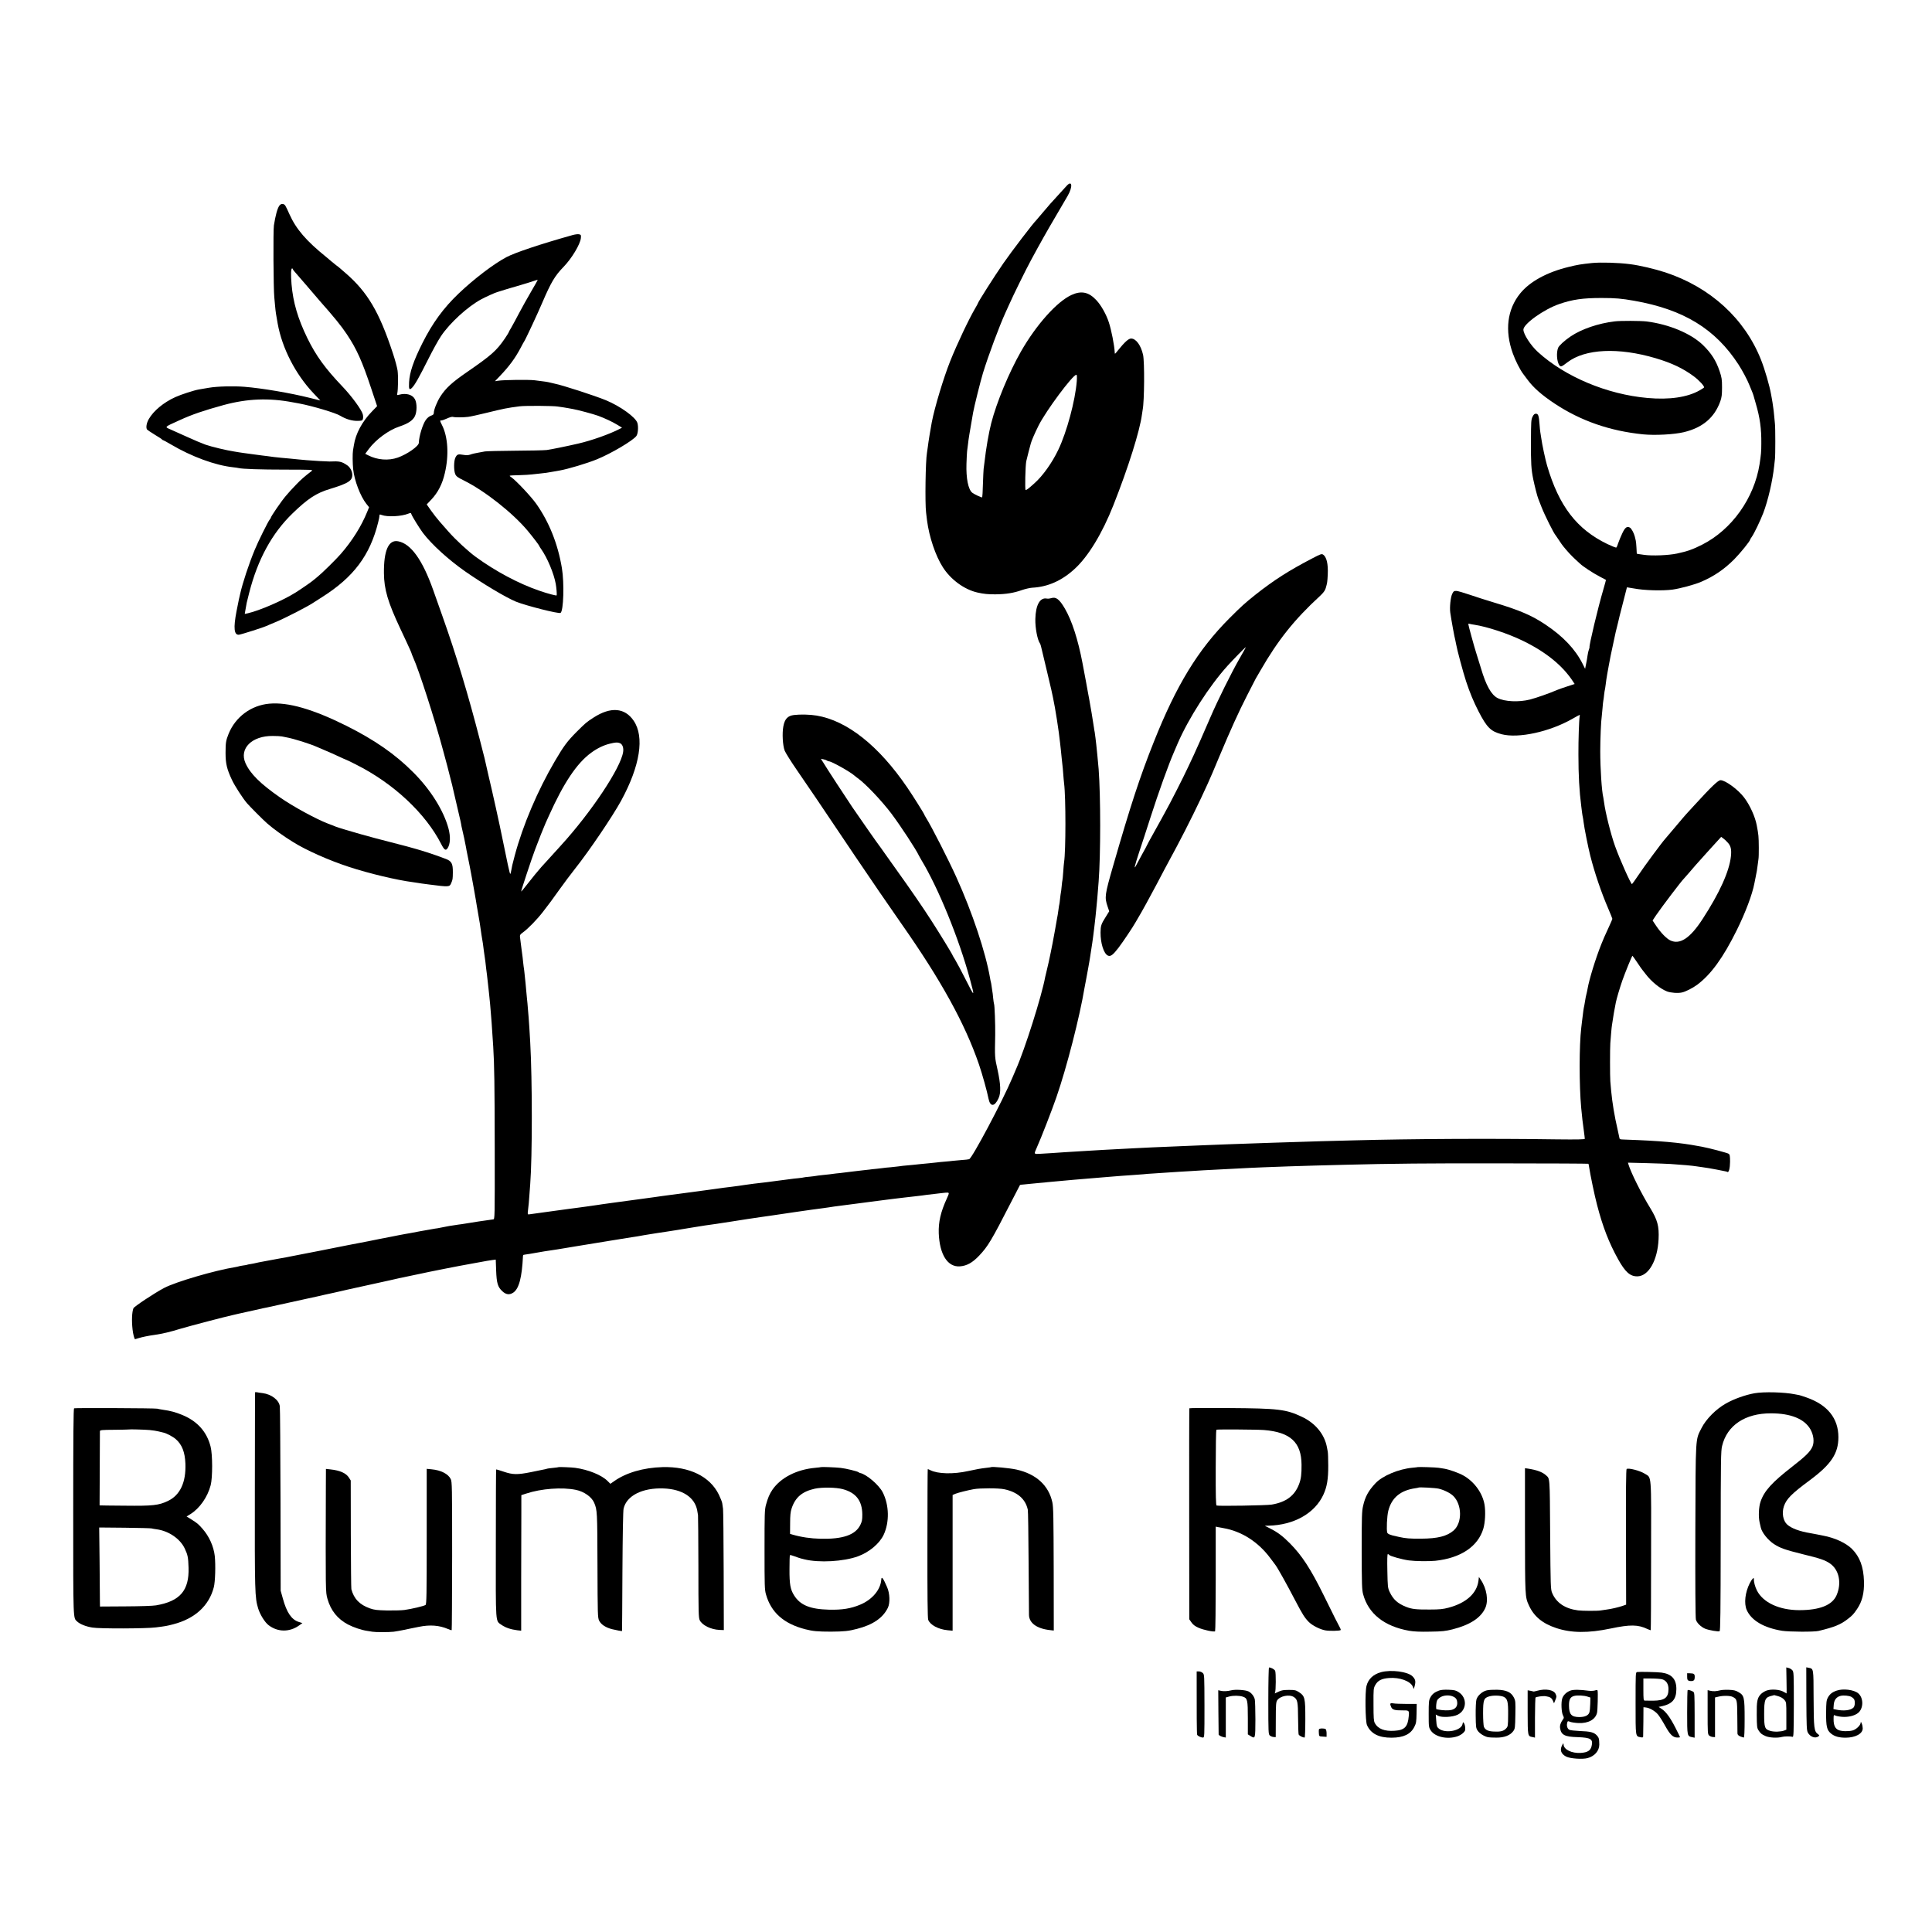 <?xml version="1.0" standalone="no"?>
<!DOCTYPE svg PUBLIC "-//W3C//DTD SVG 20010904//EN"
 "http://www.w3.org/TR/2001/REC-SVG-20010904/DTD/svg10.dtd">
<svg version="1.0" xmlns="http://www.w3.org/2000/svg"
 width="2454pt" height="2454pt" viewBox="0 0 2454 2454"
 preserveAspectRatio="xMidYMid meet">
<g transform="translate(0,2454) scale(0.1,-0.1)"
fill="#000000" stroke="none">
<path d="M13545 22176 c-30 -33 -176 -194 -205 -225 -8 -9 -51 -59 -95 -111
-44 -52 -82 -97 -85 -100 -35 -32 -310 -392 -416 -545 -112 -162 -324 -495
-324 -510 0 -2 -14 -28 -31 -57 -81 -137 -232 -456 -320 -676 -84 -211 -196
-581 -234 -777 -14 -73 -44 -257 -50 -311 -4 -32 -9 -67 -11 -77 -18 -98 -26
-640 -11 -757 4 -30 9 -75 12 -100 27 -210 108 -450 201 -595 100 -157 272
-283 439 -321 79 -18 138 -24 230 -23 133 1 235 18 335 54 41 14 100 28 130
30 199 10 377 89 540 239 173 158 351 451 493 811 189 478 335 943 362 1150 3
22 7 49 9 60 22 109 25 613 5 699 -28 122 -90 206 -152 206 -33 0 -83 -46
-169 -153 -38 -48 -38 -48 -39 -20 -4 85 -43 284 -75 380 -33 101 -98 216
-157 279 -97 105 -191 125 -316 68 -185 -84 -449 -379 -643 -719 -153 -268
-309 -645 -377 -908 -32 -124 -67 -325 -86 -497 -4 -30 -8 -68 -11 -85 -2 -16
-6 -104 -9 -194 -2 -90 -7 -166 -9 -168 -6 -6 -104 40 -127 59 -51 42 -79 183
-73 368 2 69 6 141 8 160 3 19 8 58 11 85 10 86 13 102 65 403 13 75 94 400
125 502 69 225 208 597 286 768 17 37 37 81 44 97 49 112 214 448 281 571 117
217 204 371 309 549 65 110 135 229 155 265 70 119 59 211 -15 126z m132
-2478 c-19 -245 -126 -644 -235 -872 -79 -165 -195 -328 -301 -423 -81 -73
-106 -91 -114 -86 -10 6 -3 302 8 363 4 19 18 76 31 125 13 50 26 97 28 105
10 36 50 129 98 225 95 189 434 645 480 645 7 0 9 -28 5 -82z"/>
<path d="M3547 21926 c-25 -37 -48 -124 -68 -249 -10 -64 -6 -807 5 -912 2
-22 7 -72 10 -110 7 -76 12 -111 33 -225 56 -312 226 -643 454 -884 l88 -93
-137 34 c-243 61 -604 122 -827 140 -137 11 -345 6 -450 -12 -16 -3 -46 -8
-65 -11 -19 -3 -48 -8 -64 -11 -60 -10 -227 -64 -299 -97 -148 -67 -277 -174
-337 -279 -29 -50 -39 -109 -22 -133 4 -5 48 -35 97 -65 50 -30 92 -57 93 -61
2 -5 7 -8 12 -8 4 0 50 -25 101 -55 264 -156 562 -265 789 -290 30 -3 62 -8
70 -10 44 -12 275 -20 593 -20 320 0 356 -2 339 -15 -99 -76 -139 -111 -203
-178 -42 -42 -100 -107 -130 -143 -55 -64 -189 -260 -189 -275 0 -4 -6 -15
-14 -23 -20 -23 -148 -280 -191 -386 -74 -179 -152 -414 -185 -560 -7 -28 -14
-59 -16 -70 -3 -11 -16 -78 -30 -150 -41 -213 -31 -303 31 -297 29 3 309 92
350 111 11 6 61 27 110 47 126 52 424 205 495 255 14 9 59 38 100 64 403 255
610 532 714 953 9 35 16 72 16 83 0 16 4 17 27 8 74 -28 252 -19 340 17 29 11
33 11 38 -6 9 -28 101 -177 147 -239 110 -145 322 -339 538 -490 224 -156 512
-328 641 -382 128 -52 546 -158 569 -144 38 24 49 379 17 570 -51 306 -162
584 -325 815 -64 91 -254 293 -317 338 -34 24 -45 22 110 27 55 1 123 6 150 9
28 3 77 8 110 12 33 3 67 8 77 9 9 2 38 7 65 11 26 5 50 9 53 9 3 1 25 5 50 9
107 19 344 90 470 141 182 74 459 238 503 297 21 28 28 117 13 166 -22 72
-216 212 -399 288 -144 59 -557 193 -652 211 -11 2 -36 8 -55 13 -36 9 -67 14
-200 30 -79 9 -397 5 -464 -6 l-39 -6 61 64 c123 129 195 227 267 363 20 39
40 75 44 80 16 22 173 358 230 493 110 256 158 338 269 452 103 106 211 285
220 365 4 39 2 43 -22 49 -15 4 -51 -1 -84 -10 -416 -117 -728 -222 -839 -280
-162 -86 -408 -273 -606 -461 -194 -185 -333 -375 -462 -632 -114 -228 -162
-370 -169 -496 -5 -91 3 -105 37 -71 36 36 88 128 205 361 55 110 128 243 163
295 111 167 340 376 511 468 48 27 189 90 203 92 3 0 10 3 17 5 21 8 175 54
283 85 55 16 126 38 158 49 31 11 57 18 57 15 0 -2 -38 -69 -84 -148 -46 -79
-115 -201 -152 -272 -37 -71 -82 -154 -100 -185 -19 -31 -34 -59 -34 -63 0 -3
-22 -38 -49 -78 -104 -152 -170 -211 -481 -425 -189 -130 -269 -204 -336 -308
-43 -66 -84 -170 -84 -211 0 -17 -9 -25 -36 -34 -22 -8 -46 -27 -65 -53 -40
-56 -87 -208 -89 -291 0 -42 -146 -145 -267 -188 -119 -42 -260 -31 -377 29
l-37 19 46 62 c90 120 252 239 384 283 116 39 173 77 201 133 27 57 28 162 1
214 -31 60 -112 83 -203 58 -25 -7 -27 -6 -22 16 11 51 13 224 4 291 -6 40
-33 142 -62 227 -171 518 -320 770 -597 1010 -35 30 -69 60 -75 65 -6 6 -27
22 -46 36 -19 15 -45 36 -58 47 -13 11 -42 35 -64 54 -258 208 -387 358 -472
548 -20 47 -44 95 -52 108 -19 29 -57 29 -77 -2z m173 -804 c0 -5 8 -17 18
-28 9 -11 44 -51 77 -89 33 -39 64 -75 70 -81 14 -16 51 -59 115 -134 30 -36
60 -70 65 -76 174 -196 271 -315 340 -419 125 -187 196 -345 311 -692 l74
-222 -64 -66 c-125 -127 -210 -286 -231 -430 -4 -22 -8 -51 -11 -65 -7 -40 -6
-169 2 -240 15 -143 91 -343 167 -439 l35 -44 -25 -61 c-73 -180 -190 -367
-336 -534 -57 -66 -241 -247 -292 -287 -27 -22 -52 -42 -55 -45 -12 -13 -152
-110 -225 -156 -163 -102 -455 -229 -608 -264 l-38 -8 5 31 c3 18 8 46 11 62
3 17 8 39 9 50 2 11 16 67 31 124 108 425 290 758 552 1011 192 186 302 258
473 309 242 74 292 107 284 193 -4 39 -30 84 -61 106 -72 50 -98 56 -228 50
-20 -1 -232 11 -290 17 -16 1 -61 6 -100 9 -38 4 -88 9 -110 11 -22 2 -71 7
-110 10 -38 4 -81 8 -95 10 -60 8 -108 15 -155 20 -27 3 -81 10 -120 16 -38 5
-88 12 -110 15 -22 3 -49 7 -61 9 -12 3 -39 7 -60 10 -94 14 -286 60 -364 87
-46 17 -148 59 -225 95 -77 35 -172 78 -212 95 -86 38 -93 29 107 120 156 72
309 124 560 193 303 82 575 93 883 34 29 -5 63 -12 77 -14 169 -32 463 -119
522 -156 71 -43 151 -67 221 -65 56 1 61 3 67 26 4 14 3 40 -2 58 -15 57 -142
231 -258 352 -221 232 -336 391 -446 615 -121 249 -181 453 -201 685 -10 125
-8 200 7 200 6 0 10 -4 10 -8z m3365 -1746 c17 -3 48 -7 70 -10 22 -3 51 -8
65 -11 14 -3 41 -8 60 -11 59 -10 256 -63 317 -85 86 -32 181 -76 246 -116
l58 -35 -28 -15 c-129 -67 -363 -150 -531 -188 -151 -35 -350 -75 -397 -81
-33 -4 -215 -8 -405 -9 -190 -1 -361 -6 -380 -9 -19 -4 -61 -11 -92 -17 -31
-5 -74 -15 -94 -23 -27 -9 -52 -10 -91 -3 -65 11 -77 7 -98 -34 -21 -40 -23
-161 -3 -210 13 -30 29 -42 112 -83 266 -133 615 -408 807 -636 62 -74 149
-188 149 -195 0 -4 10 -21 23 -38 79 -112 163 -313 186 -444 9 -51 15 -124 12
-145 -1 -8 -115 22 -221 59 -262 90 -555 246 -805 428 -99 72 -257 218 -351
325 -27 31 -76 86 -108 123 -32 37 -83 101 -112 143 l-54 77 59 62 c85 91 139
196 171 335 54 228 40 462 -36 611 -29 58 -29 59 -6 59 9 0 41 11 71 25 30 14
62 23 72 20 25 -8 131 -8 194 0 28 3 131 26 230 50 228 56 263 63 425 84 67 9
432 7 485 -3z"/>
<path d="M20220 21199 c-140 -15 -179 -21 -297 -50 -273 -66 -492 -186 -613
-335 -166 -204 -199 -473 -94 -764 33 -92 91 -206 131 -259 7 -9 32 -43 57
-76 74 -100 179 -192 341 -300 333 -221 703 -349 1125 -392 153 -15 395 -2
520 28 238 58 386 184 461 391 18 52 22 84 22 178 0 102 -4 125 -31 206 -46
135 -103 225 -210 330 -152 148 -432 265 -717 301 -76 9 -333 10 -405 1 -210
-25 -422 -98 -560 -191 -77 -52 -147 -116 -159 -145 -24 -61 -17 -171 14 -219
18 -27 28 -24 104 35 225 172 648 192 1121 52 205 -61 348 -129 483 -229 70
-52 140 -128 131 -143 -2 -4 -28 -20 -57 -37 -153 -87 -383 -121 -660 -96
-514 45 -1049 270 -1394 585 -90 82 -183 226 -183 283 0 72 260 258 455 325
168 58 300 77 535 77 183 0 255 -7 416 -35 629 -111 1032 -357 1326 -810 51
-79 113 -196 138 -260 12 -30 28 -68 35 -85 7 -16 15 -39 18 -50 3 -11 17 -58
30 -105 51 -173 71 -316 69 -503 0 -106 -4 -143 -22 -262 -68 -432 -352 -832
-729 -1023 -115 -59 -193 -86 -320 -113 -107 -23 -315 -31 -415 -17 -33 5 -69
10 -78 11 -10 1 -18 4 -18 7 -1 3 -2 37 -4 75 -2 39 -6 79 -9 90 -3 11 -8 34
-12 50 -12 47 -43 103 -63 114 -37 20 -61 1 -96 -73 -19 -39 -41 -95 -51 -123
-9 -29 -20 -55 -25 -58 -5 -3 -55 17 -112 44 -389 187 -616 482 -767 997 -22
74 -65 276 -75 354 -4 25 -9 56 -11 70 -3 14 -7 59 -10 100 -8 109 -16 135
-46 135 -18 0 -29 -10 -43 -39 -18 -36 -19 -65 -20 -310 -1 -284 3 -354 29
-483 18 -86 51 -217 64 -248 5 -11 23 -58 41 -105 41 -105 157 -337 180 -360
3 -3 22 -31 43 -63 20 -31 45 -67 55 -78 50 -62 103 -119 152 -164 30 -27 57
-52 60 -55 33 -33 165 -120 250 -164 41 -21 76 -40 78 -41 2 -1 -13 -56 -32
-121 -67 -225 -185 -721 -176 -736 1 -2 -3 -15 -8 -29 -6 -14 -13 -48 -17 -75
-3 -27 -12 -76 -19 -109 l-12 -60 -31 62 c-94 187 -247 349 -473 500 -175 117
-329 183 -663 283 -93 28 -228 71 -300 96 -73 25 -148 47 -167 48 -31 1 -37
-3 -54 -37 -21 -43 -34 -171 -25 -237 13 -91 55 -323 64 -350 2 -8 7 -31 10
-50 12 -72 89 -358 127 -474 48 -146 96 -260 159 -383 106 -205 155 -253 292
-289 215 -56 612 31 902 197 47 27 87 49 90 49 2 0 2 -8 0 -18 -8 -42 -17
-302 -16 -482 0 -269 11 -465 36 -660 3 -19 7 -55 10 -80 3 -25 8 -52 10 -60
2 -8 7 -37 10 -65 7 -65 59 -325 85 -426 57 -223 138 -461 227 -668 29 -68 53
-127 53 -132 0 -4 -18 -47 -41 -96 -65 -141 -66 -145 -100 -228 -73 -183 -153
-444 -174 -565 -3 -19 -10 -51 -15 -70 -5 -19 -12 -53 -15 -75 -3 -22 -8 -51
-11 -65 -9 -38 -15 -82 -29 -200 -3 -25 -7 -63 -10 -85 -27 -225 -27 -730 -1
-1015 13 -137 19 -187 32 -279 8 -58 14 -110 14 -116 0 -8 -93 -10 -357 -7
-837 12 -1840 7 -2587 -13 -257 -6 -570 -15 -706 -20 -74 -2 -218 -7 -320 -10
-102 -4 -232 -8 -290 -10 -58 -2 -186 -7 -285 -10 -99 -4 -214 -8 -255 -10
-41 -2 -151 -6 -245 -10 -93 -4 -201 -8 -240 -10 -38 -2 -135 -6 -215 -9 -80
-4 -181 -9 -225 -11 -44 -3 -129 -7 -190 -10 -60 -3 -146 -7 -190 -10 -44 -3
-120 -7 -170 -10 -49 -3 -124 -7 -165 -10 -41 -2 -115 -7 -165 -10 -49 -3
-121 -8 -160 -11 -38 -3 -105 -7 -148 -9 -88 -5 -86 -8 -47 80 54 119 195 483
249 640 132 381 296 1023 356 1385 3 19 12 67 20 105 7 39 18 97 24 130 6 33
13 76 17 95 3 19 7 44 9 55 27 174 35 226 39 260 2 22 9 76 15 120 5 44 13
107 16 140 3 33 8 78 10 100 7 63 17 178 30 350 26 339 26 1078 0 1425 -7 82
-26 281 -30 310 -2 14 -7 52 -10 85 -4 33 -8 67 -10 75 -2 8 -7 35 -10 60 -6
47 -51 317 -60 360 -3 14 -10 52 -16 85 -12 68 -25 141 -69 372 -57 300 -135
541 -224 693 -70 120 -114 153 -174 132 -16 -5 -41 -8 -55 -5 -87 17 -142 -81
-146 -259 -3 -114 27 -269 60 -313 5 -6 17 -52 28 -102 12 -50 41 -175 66
-277 24 -102 47 -196 49 -208 3 -13 12 -57 21 -98 29 -133 76 -435 90 -575 3
-33 8 -73 10 -90 2 -16 7 -61 10 -100 4 -38 8 -80 10 -93 2 -12 7 -62 10 -110
4 -48 8 -103 11 -122 23 -180 22 -863 0 -1000 -3 -14 -7 -70 -11 -125 -4 -55
-8 -102 -10 -105 -2 -3 -6 -39 -10 -80 -4 -41 -8 -77 -10 -80 -1 -3 -6 -36
-10 -75 -4 -38 -8 -72 -10 -75 -1 -3 -6 -27 -9 -55 -4 -27 -8 -61 -11 -75 -3
-14 -7 -38 -10 -55 -3 -16 -7 -42 -10 -58 -3 -15 -10 -55 -16 -90 -6 -34 -19
-105 -29 -157 -10 -52 -21 -106 -24 -120 -12 -62 -38 -180 -51 -230 -8 -30
-16 -66 -19 -80 -43 -238 -260 -923 -371 -1172 -8 -18 -28 -67 -46 -108 -122
-290 -511 -1023 -549 -1034 -8 -3 -53 -8 -100 -11 -47 -4 -96 -8 -110 -10 -14
-2 -59 -7 -100 -10 -41 -3 -86 -8 -100 -10 -14 -2 -56 -6 -95 -10 -38 -3 -86
-8 -105 -10 -19 -2 -62 -7 -95 -10 -132 -12 -171 -16 -190 -20 -11 -2 -56 -7
-100 -11 -44 -3 -88 -8 -98 -10 -10 -2 -48 -6 -85 -10 -36 -3 -73 -7 -82 -9
-8 -1 -49 -6 -90 -10 -41 -4 -83 -9 -94 -11 -10 -2 -44 -6 -75 -9 -31 -4 -67
-8 -81 -10 -14 -2 -54 -7 -90 -10 -36 -4 -74 -9 -85 -11 -10 -2 -49 -6 -85 -9
-36 -4 -72 -8 -80 -10 -8 -2 -46 -7 -85 -11 -38 -3 -72 -7 -75 -9 -3 -2 -35
-6 -70 -10 -36 -3 -76 -8 -90 -10 -14 -2 -65 -9 -115 -15 -49 -6 -101 -13
-115 -15 -14 -2 -47 -7 -75 -10 -27 -3 -66 -7 -85 -10 -19 -3 -57 -7 -85 -10
-27 -3 -77 -10 -110 -15 -62 -10 -96 -14 -180 -25 -27 -3 -68 -8 -90 -11 -22
-3 -51 -7 -65 -9 -14 -2 -43 -6 -65 -9 -22 -3 -58 -8 -80 -11 -33 -4 -214 -28
-365 -49 -19 -3 -57 -8 -85 -11 -27 -3 -81 -11 -120 -16 -38 -6 -86 -12 -105
-15 -19 -2 -118 -16 -220 -30 -102 -14 -198 -27 -215 -29 -16 -2 -66 -9 -110
-15 -44 -6 -96 -14 -115 -16 -19 -3 -46 -7 -60 -9 -14 -2 -45 -7 -70 -10 -25
-4 -56 -8 -70 -10 -14 -2 -63 -9 -110 -15 -47 -6 -98 -13 -115 -15 -16 -3
-131 -18 -255 -35 -124 -17 -235 -32 -247 -34 -21 -3 -22 0 -17 43 10 85 13
116 19 206 4 50 8 110 10 135 27 347 27 1322 0 1801 -7 133 -16 265 -20 314
-3 28 -7 82 -10 120 -3 39 -7 88 -10 110 -2 22 -7 69 -10 105 -3 36 -7 81 -9
100 -2 19 -7 67 -11 105 -4 39 -8 77 -10 85 -2 8 -6 44 -10 80 -3 36 -10 92
-15 125 -5 33 -12 85 -15 115 -4 30 -9 67 -10 81 -3 22 4 32 39 57 65 47 181
166 255 263 91 118 97 126 210 284 55 77 141 192 191 255 186 234 481 671 590
870 241 443 299 811 159 1016 -113 166 -292 180 -509 40 -93 -60 -101 -68
-217 -183 -118 -119 -162 -178 -274 -369 -221 -377 -407 -815 -510 -1199 -36
-138 -33 -126 -44 -187 -4 -27 -10 -48 -14 -48 -6 0 -42 166 -97 440 -36 182
-135 628 -179 810 -3 15 -43 191 -50 220 -2 8 -26 105 -55 215 -151 588 -306
1101 -482 1595 -38 107 -89 254 -115 325 -136 384 -284 590 -446 620 -121 23
-183 -117 -180 -406 2 -205 50 -368 208 -704 26 -55 60 -127 75 -160 15 -33
37 -81 49 -107 11 -26 21 -49 21 -53 0 -3 9 -24 19 -48 71 -155 274 -784 379
-1177 49 -180 63 -232 92 -350 18 -69 34 -132 35 -142 4 -17 54 -235 81 -348
9 -36 18 -78 21 -95 2 -16 8 -46 13 -65 5 -19 17 -71 26 -115 9 -44 18 -89 20
-100 2 -11 7 -33 9 -50 3 -16 13 -64 21 -105 9 -41 18 -86 20 -100 3 -14 11
-59 19 -100 15 -77 54 -299 60 -335 1 -11 5 -33 8 -50 7 -37 36 -210 42 -245
3 -23 11 -74 21 -145 2 -16 6 -41 9 -55 6 -32 12 -71 20 -140 4 -30 9 -62 10
-71 2 -9 6 -40 10 -70 8 -75 14 -123 20 -166 6 -45 13 -108 20 -178 3 -27 8
-70 10 -95 8 -73 14 -140 20 -220 4 -41 8 -97 10 -125 4 -49 11 -161 20 -300
14 -222 18 -481 19 -1291 1 -893 1 -900 -19 -902 -26 -2 -344 -50 -370 -56
-11 -2 -42 -7 -70 -10 -81 -11 -158 -24 -237 -41 -15 -4 -41 -8 -60 -10 -18
-3 -105 -18 -193 -34 -88 -17 -173 -33 -190 -35 -16 -3 -55 -10 -85 -16 -30
-6 -66 -13 -80 -16 -14 -2 -81 -16 -150 -29 -69 -14 -135 -27 -148 -30 -12 -2
-129 -25 -260 -50 -130 -26 -246 -49 -257 -51 -11 -2 -31 -6 -45 -9 -14 -3
-34 -7 -45 -9 -11 -2 -92 -18 -180 -35 -88 -17 -171 -33 -185 -36 -14 -3 -47
-9 -75 -15 -27 -5 -66 -12 -85 -15 -19 -4 -80 -15 -135 -25 -55 -11 -112 -21
-128 -24 -15 -3 -35 -7 -45 -10 -9 -3 -34 -7 -56 -11 -21 -3 -41 -7 -45 -9 -3
-2 -28 -7 -55 -10 -27 -4 -52 -9 -55 -11 -3 -1 -22 -6 -41 -9 -261 -42 -757
-187 -905 -265 -120 -63 -381 -236 -390 -258 -19 -48 -24 -157 -11 -270 6 -57
23 -123 32 -123 2 0 23 6 46 14 42 13 121 30 203 41 105 16 184 34 335 80 104
31 577 155 645 169 11 2 50 11 86 20 37 8 78 17 90 20 13 2 62 13 109 24 47
11 99 23 115 26 17 4 39 8 50 10 41 9 394 86 505 111 63 14 125 27 138 30 12
2 30 6 40 9 9 3 28 7 42 10 14 3 68 14 120 26 52 12 102 23 110 25 8 2 35 8
60 14 47 11 393 87 432 95 13 2 66 14 118 26 52 12 102 23 110 25 25 6 262 55
310 65 25 5 56 12 70 15 14 3 59 12 100 20 41 8 86 17 100 20 14 3 97 19 185
36 88 16 169 31 180 33 19 4 107 20 170 31 17 2 49 7 71 11 l41 5 5 -138 c6
-160 20 -210 78 -263 47 -45 92 -50 140 -18 72 49 110 191 123 466 0 6 3 12 6
13 3 0 13 2 21 4 8 1 35 6 60 9 40 6 127 21 185 32 11 2 38 6 60 9 70 10 84
12 365 59 151 25 347 57 435 71 88 14 171 28 185 30 14 3 45 8 70 11 25 3 54
8 65 10 41 8 131 23 170 29 22 3 65 10 95 15 30 5 75 12 100 15 25 4 86 13
135 21 50 9 101 17 115 19 14 2 69 11 123 20 54 9 110 18 125 20 32 4 107 15
142 20 14 2 102 16 195 30 94 14 182 28 198 31 55 9 84 13 162 24 44 6 107 15
140 20 33 5 110 17 170 25 61 9 121 18 135 20 14 2 61 9 105 15 44 6 91 13
105 15 26 4 73 10 150 20 25 3 56 8 70 10 14 3 43 7 65 10 22 2 74 9 115 15
73 10 103 14 185 24 22 3 94 12 160 21 66 9 136 18 155 20 19 2 54 7 78 10 23
3 59 7 80 10 20 2 73 9 117 14 44 6 107 13 140 16 33 4 71 8 85 10 14 2 43 6
65 9 22 3 65 8 95 11 30 3 64 7 76 9 11 2 41 5 65 7 50 3 50 2 17 -71 -80
-174 -109 -302 -104 -446 11 -269 112 -429 267 -419 88 6 161 46 246 136 111
117 156 192 403 674 62 121 114 222 116 224 2 2 22 5 46 6 24 2 64 6 90 9 26
3 78 8 115 11 38 3 84 7 103 10 19 2 69 7 110 10 41 3 91 8 110 10 19 2 69 7
110 10 41 3 95 8 120 10 25 3 79 7 120 10 41 3 95 8 120 10 25 2 80 7 122 10
43 3 99 7 125 10 26 2 91 6 143 10 52 3 113 8 135 10 22 3 74 7 115 9 41 3
116 8 165 11 133 9 208 14 320 20 55 3 127 8 160 10 64 4 214 12 385 20 58 3
143 7 190 10 76 4 229 10 510 20 52 2 199 6 325 10 127 3 298 8 380 10 583 15
1066 20 2013 18 596 0 1085 -3 1087 -5 3 -2 7 -22 10 -44 15 -98 69 -361 101
-480 72 -277 150 -478 267 -689 90 -161 151 -217 242 -217 144 0 259 200 272
472 8 165 -14 245 -105 394 -111 180 -246 451 -277 554 l-7 24 239 -6 c131 -4
267 -8 303 -11 131 -8 286 -22 330 -30 14 -2 45 -7 70 -10 65 -9 95 -14 185
-31 124 -24 128 -25 136 -30 18 -11 33 46 34 129 0 74 -3 91 -18 102 -15 11
-249 73 -342 90 -16 3 -40 7 -51 9 -226 43 -483 66 -919 81 -77 3 -72 1 -78
33 -3 15 -12 59 -21 97 -39 167 -67 337 -81 485 -3 36 -8 92 -11 125 -5 62 -5
423 0 485 2 19 7 76 10 125 4 50 9 97 11 105 2 8 6 37 10 64 5 41 18 114 39
223 10 50 50 184 82 277 35 100 123 316 129 316 2 0 29 -39 61 -86 31 -47 62
-91 68 -97 6 -7 24 -30 40 -51 71 -94 183 -185 270 -219 48 -18 140 -25 191
-13 43 9 136 56 190 96 176 130 332 345 505 695 110 222 197 453 224 595 2 14
9 48 15 75 14 68 20 101 27 160 3 28 8 61 10 75 6 34 5 246 -1 295 -4 37 -10
75 -21 131 -20 109 -86 255 -159 352 -76 102 -240 222 -301 222 -31 0 -115
-81 -324 -309 -52 -57 -103 -112 -112 -122 -9 -9 -69 -80 -133 -156 -64 -76
-124 -147 -134 -158 -41 -45 -272 -357 -341 -462 -41 -62 -78 -112 -81 -113
-14 0 -155 315 -214 480 -54 149 -124 431 -140 556 -4 27 -8 56 -10 64 -20 77
-39 370 -39 590 0 153 10 387 19 441 2 13 6 60 10 104 3 44 8 87 10 95 2 8 7
42 10 75 4 32 8 62 10 65 1 3 6 32 10 65 3 33 13 94 20 135 8 41 17 91 20 110
8 52 33 171 60 295 14 61 26 119 28 130 2 11 9 38 15 60 6 22 13 51 16 65 2
14 28 118 58 233 l53 207 30 -5 c17 -2 41 -7 55 -9 134 -26 365 -32 495 -15
97 14 277 62 361 98 161 69 292 157 420 285 78 79 204 234 204 252 0 3 9 19
21 35 31 45 105 198 145 301 61 159 119 410 139 598 3 30 8 71 10 90 6 45 6
393 0 445 -2 22 -7 69 -10 105 -3 36 -8 76 -10 90 -5 41 -18 125 -20 130 -1 3
-5 25 -9 50 -20 113 -80 319 -128 440 -207 523 -643 921 -1215 1110 -135 44
-326 89 -445 104 -150 20 -376 26 -488 15z m-1495 -4594 c161 -24 432 -113
620 -205 294 -143 507 -317 639 -522 l17 -26 -98 -32 c-54 -17 -111 -38 -128
-45 -85 -38 -260 -99 -340 -120 -142 -36 -323 -28 -414 19 -80 42 -146 160
-211 381 -23 77 -51 167 -62 200 -21 64 -98 344 -98 358 0 5 8 6 18 3 9 -3 35
-8 57 -11z m-10852 -1504 c33 -13 50 -58 42 -112 -30 -203 -405 -766 -791
-1189 -52 -57 -79 -86 -167 -184 -40 -44 -76 -84 -82 -90 -36 -40 -122 -145
-183 -224 -40 -52 -72 -90 -72 -84 0 14 133 416 175 527 47 127 112 288 135
340 10 22 29 65 43 95 187 416 354 666 536 799 78 57 159 96 238 115 71 17 95
19 126 7z m14075 -1266 c37 -42 47 -85 38 -171 -20 -191 -144 -466 -361 -799
-157 -242 -287 -328 -409 -270 -48 23 -119 96 -177 181 l-48 72 43 65 c73 107
327 442 355 467 3 3 33 37 66 75 78 91 93 109 157 179 29 32 60 66 68 76 8 9
53 58 99 109 l83 91 28 -20 c15 -11 41 -35 58 -55z"/>
<path d="M16675 17451 c-303 -157 -499 -283 -730 -466 -134 -107 -176 -145
-330 -299 -399 -400 -673 -849 -960 -1571 -176 -441 -296 -809 -515 -1569
-108 -375 -112 -402 -71 -522 l20 -59 -44 -71 c-59 -93 -65 -114 -66 -198 -1
-135 40 -267 92 -293 34 -17 65 6 135 97 57 75 184 264 220 329 10 18 24 41
29 50 33 52 173 307 235 426 40 77 85 163 100 190 56 103 135 252 160 298 132
248 291 571 390 792 50 112 64 144 151 353 138 329 241 557 351 772 54 107
103 202 108 210 5 8 33 56 61 105 223 387 431 647 755 945 44 41 63 67 73 99
20 68 21 79 26 176 6 133 -15 222 -60 251 -18 11 -33 6 -130 -45z m-932 -1278
c-101 -176 -276 -529 -366 -738 -102 -236 -176 -404 -214 -485 -20 -41 -50
-106 -68 -145 -63 -136 -227 -459 -299 -587 -14 -27 -38 -69 -52 -95 -14 -27
-59 -107 -100 -180 -41 -73 -74 -134 -74 -137 0 -2 -28 -55 -63 -117 -34 -63
-69 -126 -76 -141 -32 -62 -20 -10 37 164 34 101 98 298 143 438 108 336 232
681 304 845 7 17 27 64 45 105 138 318 400 726 630 981 72 80 228 239 234 239
2 0 -34 -66 -81 -147z"/>
<path d="M3420 15602 c-231 -21 -429 -168 -516 -382 -34 -85 -39 -112 -39
-245 0 -134 17 -205 81 -341 35 -75 136 -231 190 -295 40 -46 210 -217 259
-259 84 -73 205 -160 330 -237 169 -105 450 -230 710 -315 249 -82 605 -167
815 -194 25 -3 52 -7 60 -9 8 -2 69 -11 135 -19 262 -34 265 -33 286 17 19 44
20 52 21 137 1 111 -16 142 -89 170 -174 66 -315 111 -498 160 -197 52 -390
102 -400 104 -11 3 -65 17 -175 48 -107 29 -301 88 -325 98 -11 5 -56 23 -100
39 -149 57 -441 216 -605 330 -255 177 -382 304 -442 438 -82 185 81 348 347
345 50 0 101 -3 115 -6 14 -3 41 -9 60 -12 90 -16 303 -83 395 -125 22 -10 67
-29 100 -43 33 -13 104 -45 158 -70 54 -25 100 -46 103 -46 3 0 58 -26 122
-59 478 -239 888 -622 1087 -1014 38 -74 57 -86 80 -51 35 53 39 145 12 249
-61 228 -228 496 -450 717 -227 228 -488 409 -845 588 -428 213 -742 304 -982
282z"/>
<path d="M10085 15458 c-80 -10 -117 -49 -135 -144 -17 -88 -8 -244 17 -309
11 -27 80 -138 154 -245 134 -193 280 -410 744 -1100 200 -297 416 -611 586
-855 501 -714 806 -1267 983 -1783 44 -129 103 -341 122 -437 21 -106 77 -105
127 4 33 69 28 179 -13 366 -35 156 -35 153 -29 440 2 127 -7 381 -15 394 -2
3 -7 37 -11 74 -3 37 -8 78 -11 90 -2 12 -6 40 -9 62 -3 22 -7 47 -10 55 -2 8
-7 29 -9 45 -56 327 -225 834 -428 1282 -98 218 -316 645 -385 755 -13 21 -23
40 -23 42 0 8 -152 251 -218 346 -361 529 -763 847 -1150 911 -84 14 -208 17
-287 7z m420 -579 c5 -5 15 -9 23 -9 34 0 276 -136 328 -184 7 -6 24 -20 40
-31 98 -70 304 -287 427 -450 116 -155 313 -455 350 -535 4 -8 17 -31 28 -50
216 -356 478 -997 618 -1513 65 -237 62 -238 -49 -17 -57 113 -119 229 -137
258 -18 29 -33 55 -33 57 0 9 -160 271 -267 437 -113 176 -270 404 -438 638
-55 77 -127 178 -160 225 -33 48 -65 92 -70 98 -14 16 -243 344 -338 483 -74
109 -330 501 -376 578 l-24 38 34 -7 c19 -4 38 -11 44 -16z"/>
<path d="M3239 6853 c0 -5 -1 -565 -2 -1246 -2 -1300 0 -1356 42 -1497 24 -78
85 -177 133 -213 116 -89 265 -90 386 -4 l43 31 -48 15 c-90 29 -152 120 -200
296 l-28 100 -2 1150 c-2 633 -5 1169 -9 1193 -10 79 -107 153 -219 167 -27 3
-60 8 -72 11 -13 2 -23 1 -24 -3z"/>
<path d="M22285 6843 c-113 -20 -258 -71 -361 -129 -127 -71 -254 -199 -312
-314 -78 -155 -74 -84 -78 -1305 -2 -672 1 -1104 7 -1127 10 -40 63 -92 116
-115 49 -20 170 -41 185 -32 10 6 13 240 14 1146 1 1030 2 1145 18 1207 63
262 293 415 621 414 250 0 424 -70 500 -202 42 -73 52 -162 26 -222 -28 -63
-85 -120 -254 -251 -261 -203 -359 -311 -405 -448 -23 -66 -28 -189 -12 -261
7 -27 13 -56 15 -65 13 -64 91 -161 167 -211 80 -52 144 -74 365 -129 223 -54
284 -75 347 -118 116 -80 151 -248 84 -403 -54 -126 -214 -190 -473 -190 -254
0 -461 96 -539 250 -24 48 -41 110 -38 145 2 29 -25 2 -53 -53 -59 -117 -75
-257 -38 -341 59 -132 216 -225 448 -263 89 -14 408 -16 464 -2 200 48 281 81
368 149 63 49 74 60 121 129 65 95 92 203 88 352 -6 186 -53 312 -153 412 -76
75 -215 140 -363 168 -14 3 -50 10 -80 16 -30 6 -68 13 -85 16 -136 22 -240
61 -293 108 -54 48 -72 148 -43 234 32 93 96 158 331 332 270 201 361 338 361
545 0 239 -138 411 -404 504 -48 17 -89 30 -92 30 -3 0 -29 5 -58 11 -132 27
-392 34 -512 13z"/>
<path d="M941 6652 c-8 -3 -11 -347 -11 -1313 0 -1411 -2 -1347 51 -1396 36
-33 110 -63 192 -76 90 -16 684 -14 807 2 126 16 138 18 222 40 274 71 454
236 514 471 18 69 24 280 12 396 -14 122 -71 250 -156 346 -55 62 -66 71 -144
120 l-58 36 49 30 c117 73 217 215 257 367 25 97 25 388 -1 490 -47 187 -166
321 -354 400 -91 38 -151 54 -254 69 -27 4 -59 10 -70 13 -24 7 -1037 11
-1056 5z m959 -276 c41 -4 93 -12 115 -18 22 -5 48 -12 58 -14 38 -7 124 -52
160 -84 79 -69 116 -165 122 -310 9 -239 -67 -401 -222 -475 -117 -56 -193
-64 -548 -60 -176 1 -320 3 -320 4 0 90 4 931 4 942 1 15 23 17 183 18 100 1
183 3 184 4 4 4 191 -1 264 -7z m27 -1250 c10 -3 38 -8 63 -11 153 -21 297
-119 356 -243 39 -82 45 -113 49 -244 9 -291 -109 -427 -413 -479 -39 -7 -202
-12 -389 -13 l-323 -2 -1 66 c0 36 -2 261 -4 501 l-5 437 325 -3 c178 -2 332
-6 342 -9z"/>
<path d="M15107 6652 c-2 -4 -3 -608 -2 -1344 l1 -1336 28 -40 c19 -28 45 -48
88 -67 65 -29 198 -57 212 -45 4 5 8 305 8 668 l0 661 21 -5 c12 -3 47 -9 77
-14 232 -40 445 -177 598 -385 28 -38 55 -74 60 -80 29 -37 144 -243 257 -460
89 -170 118 -216 170 -268 44 -44 142 -94 210 -106 51 -9 183 -7 194 4 3 4 -3
21 -13 38 -21 37 -63 120 -204 407 -164 332 -274 501 -427 656 -92 93 -159
143 -253 190 l-67 34 45 1 c326 7 591 157 700 395 45 98 62 198 61 369 0 83
-3 161 -6 175 -3 14 -8 40 -11 59 -31 164 -147 305 -318 385 -201 95 -298 107
-928 111 -274 2 -499 1 -501 -3z m948 -276 c335 -27 475 -156 477 -441 1 -120
-6 -180 -32 -248 -56 -146 -164 -227 -347 -258 -64 -11 -674 -21 -700 -12 -9
4 -12 123 -11 481 0 262 4 479 8 482 10 6 514 3 605 -4z"/>
<path d="M7098 5905 c-2 -2 -34 -6 -73 -10 -38 -4 -72 -8 -76 -10 -3 -2 -19
-6 -35 -9 -16 -3 -49 -10 -74 -15 -25 -5 -68 -14 -97 -20 -170 -34 -230 -33
-342 5 -52 18 -97 31 -99 29 -2 -1 -4 -425 -4 -941 -1 -1054 -7 -976 74 -1034
46 -33 116 -57 196 -67 l52 -6 0 639 c0 352 1 739 2 861 l0 222 62 20 c190 63
455 83 631 47 103 -21 201 -90 232 -164 39 -92 40 -112 42 -793 2 -634 3 -666
21 -704 24 -49 84 -89 166 -109 56 -14 123 -26 125 -23 1 1 3 342 5 757 3 478
8 771 15 799 39 164 239 265 508 255 238 -9 396 -112 427 -280 3 -21 8 -48 10
-59 2 -11 4 -308 5 -660 0 -579 2 -643 17 -675 32 -64 141 -118 251 -123 l55
-2 -2 750 c-1 413 -5 768 -8 790 -3 22 -8 54 -10 70 -2 17 -22 67 -44 112
-113 230 -373 357 -714 348 -244 -7 -464 -71 -617 -180 l-46 -32 -36 36 c-75
75 -244 144 -412 167 -42 6 -203 12 -207 9z"/>
<path d="M10428 5905 c-2 -2 -34 -5 -73 -9 -235 -21 -438 -125 -543 -277 -38
-56 -59 -106 -83 -194 -17 -64 -18 -114 -18 -570 0 -456 1 -506 18 -566 65
-231 227 -374 501 -444 94 -24 156 -30 325 -30 164 1 224 7 330 35 203 52 330
139 393 269 29 61 25 181 -10 261 -49 114 -72 144 -74 97 -8 -128 -114 -255
-267 -319 -119 -50 -230 -68 -397 -64 -240 6 -365 57 -443 181 -48 75 -60 143
-59 333 0 95 2 176 6 179 3 3 29 -4 58 -15 29 -11 67 -24 83 -28 17 -4 35 -8
40 -10 187 -47 501 -29 684 38 143 53 272 161 325 273 75 160 71 377 -12 540
-47 93 -209 231 -287 245 -5 1 -14 5 -20 10 -15 12 -161 48 -228 55 -57 7
-244 14 -249 10z m277 -280 c168 -45 246 -147 248 -321 0 -70 -4 -90 -26 -135
-63 -126 -223 -181 -507 -174 -123 3 -241 20 -355 53 l-30 9 1 134 c0 102 5
147 19 189 47 142 134 215 295 251 93 20 270 17 355 -6z"/>
<path d="M12587 5904 c-1 -1 -27 -5 -57 -8 -77 -9 -128 -18 -232 -41 -188 -42
-386 -37 -481 11 -16 9 -31 14 -33 12 -2 -3 -4 -427 -4 -944 -1 -650 2 -949
10 -969 25 -65 129 -121 247 -132 l63 -6 0 862 0 862 35 15 c34 14 158 45 235
59 79 14 315 14 385 -1 168 -35 270 -123 300 -260 4 -16 8 -312 10 -659 2
-346 4 -651 5 -676 1 -103 97 -175 263 -194 l52 -6 -1 778 c-2 660 -4 789 -17
850 -47 216 -206 361 -457 417 -87 19 -312 40 -323 30z"/>
<path d="M18008 5905 c-2 -1 -32 -5 -68 -8 -174 -16 -380 -102 -469 -197 -90
-96 -131 -171 -157 -287 -16 -69 -18 -133 -18 -568 1 -434 3 -497 18 -554 67
-249 269 -409 586 -465 60 -10 137 -14 265 -11 155 2 195 7 284 29 221 56 359
145 416 269 44 95 20 250 -57 362 l-23 35 -6 -50 c-21 -160 -157 -282 -381
-341 -68 -18 -111 -23 -238 -23 -171 -1 -227 5 -300 34 -108 43 -164 94 -209
190 -24 52 -25 66 -29 268 -3 142 -1 212 6 212 6 0 14 -4 17 -10 9 -15 162
-58 250 -70 81 -11 252 -13 335 -5 323 34 543 181 611 408 23 77 30 211 16
301 -24 148 -128 294 -267 373 -59 34 -181 77 -245 88 -22 3 -53 9 -70 11 -31
6 -262 13 -267 9z m266 -274 c69 -16 150 -57 186 -93 112 -112 114 -341 4
-438 -84 -73 -203 -103 -414 -104 -142 -1 -192 3 -275 21 -16 4 -32 7 -35 8
-73 14 -113 30 -119 47 -12 33 -4 211 13 278 43 167 155 260 346 287 19 3 36
6 38 8 7 7 214 -4 256 -14z"/>
<path d="M19370 5103 c1 -834 1 -847 48 -950 64 -143 172 -234 351 -293 191
-63 405 -65 691 -5 246 52 348 50 464 -6 22 -10 41 -17 43 -15 3 2 5 429 5
948 2 1066 8 983 -80 1039 -62 39 -205 76 -231 60 -7 -5 -10 -292 -8 -865 l2
-858 -40 -14 c-54 -19 -151 -42 -211 -49 -27 -4 -60 -8 -74 -11 -40 -7 -230
-6 -285 1 -166 21 -278 97 -330 222 -19 46 -20 77 -25 744 -5 747 -2 704 -55
752 -45 40 -117 66 -228 83 l-37 5 0 -788z"/>
<path d="M4139 5674 c-4 -1373 -4 -1353 20 -1441 42 -149 128 -257 261 -327
71 -37 173 -71 242 -81 23 -3 54 -8 68 -11 39 -7 209 -7 270 0 30 4 87 14 125
22 39 8 81 17 95 20 14 3 59 12 100 20 141 29 259 20 369 -27 24 -11 46 -17
48 -15 3 2 5 427 6 943 0 889 -1 940 -18 976 -31 65 -124 113 -243 124 l-62 6
0 -859 c0 -749 -2 -860 -15 -870 -19 -14 -180 -52 -270 -64 -38 -5 -137 -7
-220 -6 -125 3 -161 7 -215 26 -131 46 -205 122 -237 244 -3 12 -6 327 -7 701
l-1 680 -22 35 c-36 58 -114 93 -237 106 l-56 6 -1 -208z"/>
<path d="M16110 2937 c0 -402 1 -425 19 -441 10 -9 31 -18 47 -19 l28 -2 1
221 c0 188 3 224 17 246 37 56 155 80 213 42 46 -30 52 -62 53 -267 1 -104 4
-197 7 -207 5 -16 51 -40 76 -40 5 0 9 106 9 235 0 270 -5 292 -83 343 -38 24
-51 27 -127 27 -81 -1 -91 -3 -174 -43 -5 -3 -5 1 -1 9 12 18 13 250 2 276 -8
19 -52 43 -78 43 -5 0 -9 -191 -9 -423z"/>
<path d="M22692 3195 c2 -91 2 -165 1 -165 -1 0 -18 10 -38 21 -50 30 -160 37
-218 15 -24 -9 -56 -29 -71 -45 -46 -48 -54 -90 -52 -267 1 -139 4 -165 21
-190 28 -43 40 -53 90 -75 49 -22 153 -27 210 -11 30 8 106 9 135 1 12 -3 14
53 15 411 0 401 -1 415 -20 436 -11 12 -33 25 -48 28 l-28 7 3 -166z m-105
-200 c33 -10 61 -26 77 -46 26 -30 26 -32 26 -205 l0 -174 -27 -11 c-41 -16
-129 -19 -175 -5 -72 20 -80 41 -80 213 0 192 10 215 107 236 11 3 20 5 21 6
0 0 23 -6 51 -14z"/>
<path d="M22944 2963 c2 -356 4 -401 19 -430 28 -53 93 -78 132 -50 17 13 17
14 -1 28 -53 39 -56 70 -58 470 -1 371 0 362 -62 375 l-31 6 1 -399z"/>
<path d="M17541 3300 c-98 -27 -162 -87 -184 -175 -20 -76 -15 -448 6 -496 48
-110 150 -162 314 -161 151 1 241 44 288 138 23 45 26 65 28 171 l2 120 -130
0 c-71 0 -147 3 -167 7 -42 8 -48 -2 -27 -48 15 -33 48 -42 141 -41 86 1 89
-1 82 -72 -12 -137 -52 -179 -180 -187 -127 -9 -212 24 -251 97 -14 27 -17 64
-17 237 -1 200 0 206 24 249 32 56 80 80 173 87 134 11 272 -39 302 -109 l13
-31 12 43 c14 55 8 82 -29 119 -60 59 -271 87 -400 52z"/>
<path d="M15200 3198 c-1 -389 1 -680 6 -692 6 -16 47 -36 74 -36 19 0 19 13
19 400 -1 394 -1 401 -22 420 -11 11 -33 20 -49 20 l-28 0 0 -112z"/>
<path d="M20795 3302 c-20 -3 -20 -9 -20 -397 0 -434 -2 -418 63 -431 23 -5
32 -3 33 7 1 8 2 95 3 194 l1 180 29 -3 c49 -5 115 -43 153 -86 19 -22 61 -88
93 -146 63 -114 100 -150 156 -150 19 0 34 2 34 4 0 3 -26 56 -58 119 -67 131
-120 204 -176 241 l-38 25 28 6 c144 29 197 88 197 222 0 125 -60 191 -189
208 -52 7 -275 12 -309 7z m317 -92 c52 -15 81 -59 81 -124 0 -110 -49 -147
-196 -148 -50 0 -99 0 -107 1 -14 1 -16 22 -16 141 l0 140 101 0 c55 0 117 -5
137 -10z"/>
<path d="M21430 3243 c0 -36 4 -45 22 -52 12 -4 34 -5 47 -2 20 6 25 14 27 44
2 43 -7 52 -58 53 l-38 1 0 -44z"/>
<path d="M15640 3070 c-47 -12 -99 -15 -136 -6 l-30 7 2 -278 c1 -153 2 -281
3 -285 2 -10 38 -29 67 -34 l24 -4 0 254 0 255 43 12 c51 14 129 13 174 -2 58
-19 63 -42 63 -274 l0 -205 33 -20 c62 -39 62 -39 63 210 0 124 -4 239 -8 256
-11 41 -42 81 -80 100 -37 19 -167 27 -218 14z"/>
<path d="M18276 3066 c-56 -21 -87 -46 -110 -91 -17 -34 -19 -57 -19 -206 0
-167 1 -169 27 -210 55 -82 210 -116 337 -74 50 17 98 57 100 84 2 34 -4 66
-16 84 -11 16 -13 15 -18 -12 -17 -85 -218 -124 -300 -58 -25 20 -29 30 -34
101 l-6 78 30 -16 c48 -24 185 -17 248 14 117 58 124 216 12 287 -35 23 -55
27 -127 30 -57 2 -98 -1 -124 -11z m189 -79 c31 -16 44 -39 45 -78 0 -46 -24
-75 -73 -88 -34 -9 -111 -7 -162 3 -11 3 -24 5 -29 5 -4 1 -6 27 -3 59 5 49
10 61 38 84 44 37 130 44 184 15z"/>
<path d="M18884 3069 c-57 -13 -119 -69 -131 -118 -6 -21 -10 -111 -9 -199 2
-152 3 -161 26 -196 24 -35 82 -71 131 -82 13 -3 61 -5 106 -5 100 -1 176 29
214 82 23 32 24 42 27 209 3 166 2 177 -20 220 -34 66 -94 94 -212 97 -50 1
-109 -2 -132 -8z m216 -82 c48 -23 58 -63 56 -227 -1 -143 -2 -150 -26 -175
-31 -33 -69 -43 -153 -39 -76 3 -112 20 -129 62 -5 15 -10 91 -10 168 0 173 9
197 79 217 52 15 144 12 183 -6z"/>
<path d="M19528 3065 c-26 -7 -48 -12 -50 -10 -2 1 -19 5 -39 9 l-35 6 0 -280
c1 -306 0 -302 62 -314 l31 -7 0 251 c1 139 4 254 6 257 13 12 93 23 130 18
57 -9 76 -21 92 -58 l14 -32 15 37 c19 45 19 50 5 82 -24 52 -126 70 -231 41z"/>
<path d="M19946 3066 c-50 -19 -90 -58 -103 -101 -16 -50 -10 -174 9 -212 15
-30 15 -34 -1 -55 -28 -39 -40 -74 -35 -109 13 -86 60 -110 223 -114 168 -6
199 -25 177 -115 -14 -56 -51 -79 -135 -85 -117 -8 -220 43 -221 108 -1 19 -4
17 -19 -13 -31 -58 -13 -108 52 -142 51 -26 208 -37 273 -19 89 24 148 93 148
171 -1 75 -5 89 -32 118 -36 38 -80 50 -218 55 -61 3 -120 9 -131 16 -23 12
-35 46 -28 81 6 31 8 32 41 19 16 -6 62 -13 102 -15 125 -6 216 44 237 129 8
30 14 264 7 284 -3 8 -11 9 -33 1 -16 -5 -50 -7 -77 -4 -115 16 -198 16 -236
2z m221 -77 l34 -11 -2 -81 c-1 -45 -6 -93 -11 -108 -13 -39 -57 -59 -130 -59
-98 1 -128 34 -129 145 -1 77 16 110 64 123 39 11 128 7 174 -9z"/>
<path d="M21436 3072 c-3 -3 -6 -130 -6 -282 0 -306 -1 -302 66 -316 l29 -6 0
287 c-1 275 -1 287 -20 298 -28 16 -63 26 -69 19z"/>
<path d="M21850 3070 c-49 -13 -89 -15 -127 -6 l-33 8 0 -280 c0 -260 1 -280
19 -296 10 -9 31 -18 47 -19 l28 -2 0 252 0 252 42 10 c60 15 150 14 183 -3
55 -29 56 -34 58 -245 1 -108 2 -206 2 -219 1 -16 11 -27 36 -38 19 -7 39 -14
45 -14 6 0 10 80 10 235 0 277 -5 300 -78 342 -36 21 -60 27 -121 29 -42 2
-92 -1 -111 -6z"/>
<path d="M23326 3065 c-56 -20 -86 -45 -110 -90 -17 -33 -20 -59 -21 -189 -1
-176 9 -221 62 -265 45 -37 101 -53 187 -53 124 1 216 51 216 118 0 18 -5 45
-12 61 -11 27 -12 27 -15 6 -6 -33 -58 -81 -101 -93 -53 -14 -137 -12 -177 4
-45 19 -65 61 -65 136 0 58 1 60 21 50 11 -6 50 -14 88 -17 77 -6 160 14 203
50 69 57 70 189 2 248 -55 47 -195 64 -278 34z m189 -78 c11 -6 25 -17 32 -26
19 -24 16 -89 -4 -110 -34 -36 -127 -47 -222 -26 l-33 7 4 55 c5 63 35 100 89
113 39 8 105 2 134 -13z"/>
<path d="M16753 2574 c-2 -6 -3 -29 -1 -50 3 -39 3 -39 51 -42 l47 -3 0 45 c0
25 -6 48 -12 53 -21 12 -80 11 -85 -3z"/>
</g>
</svg>
